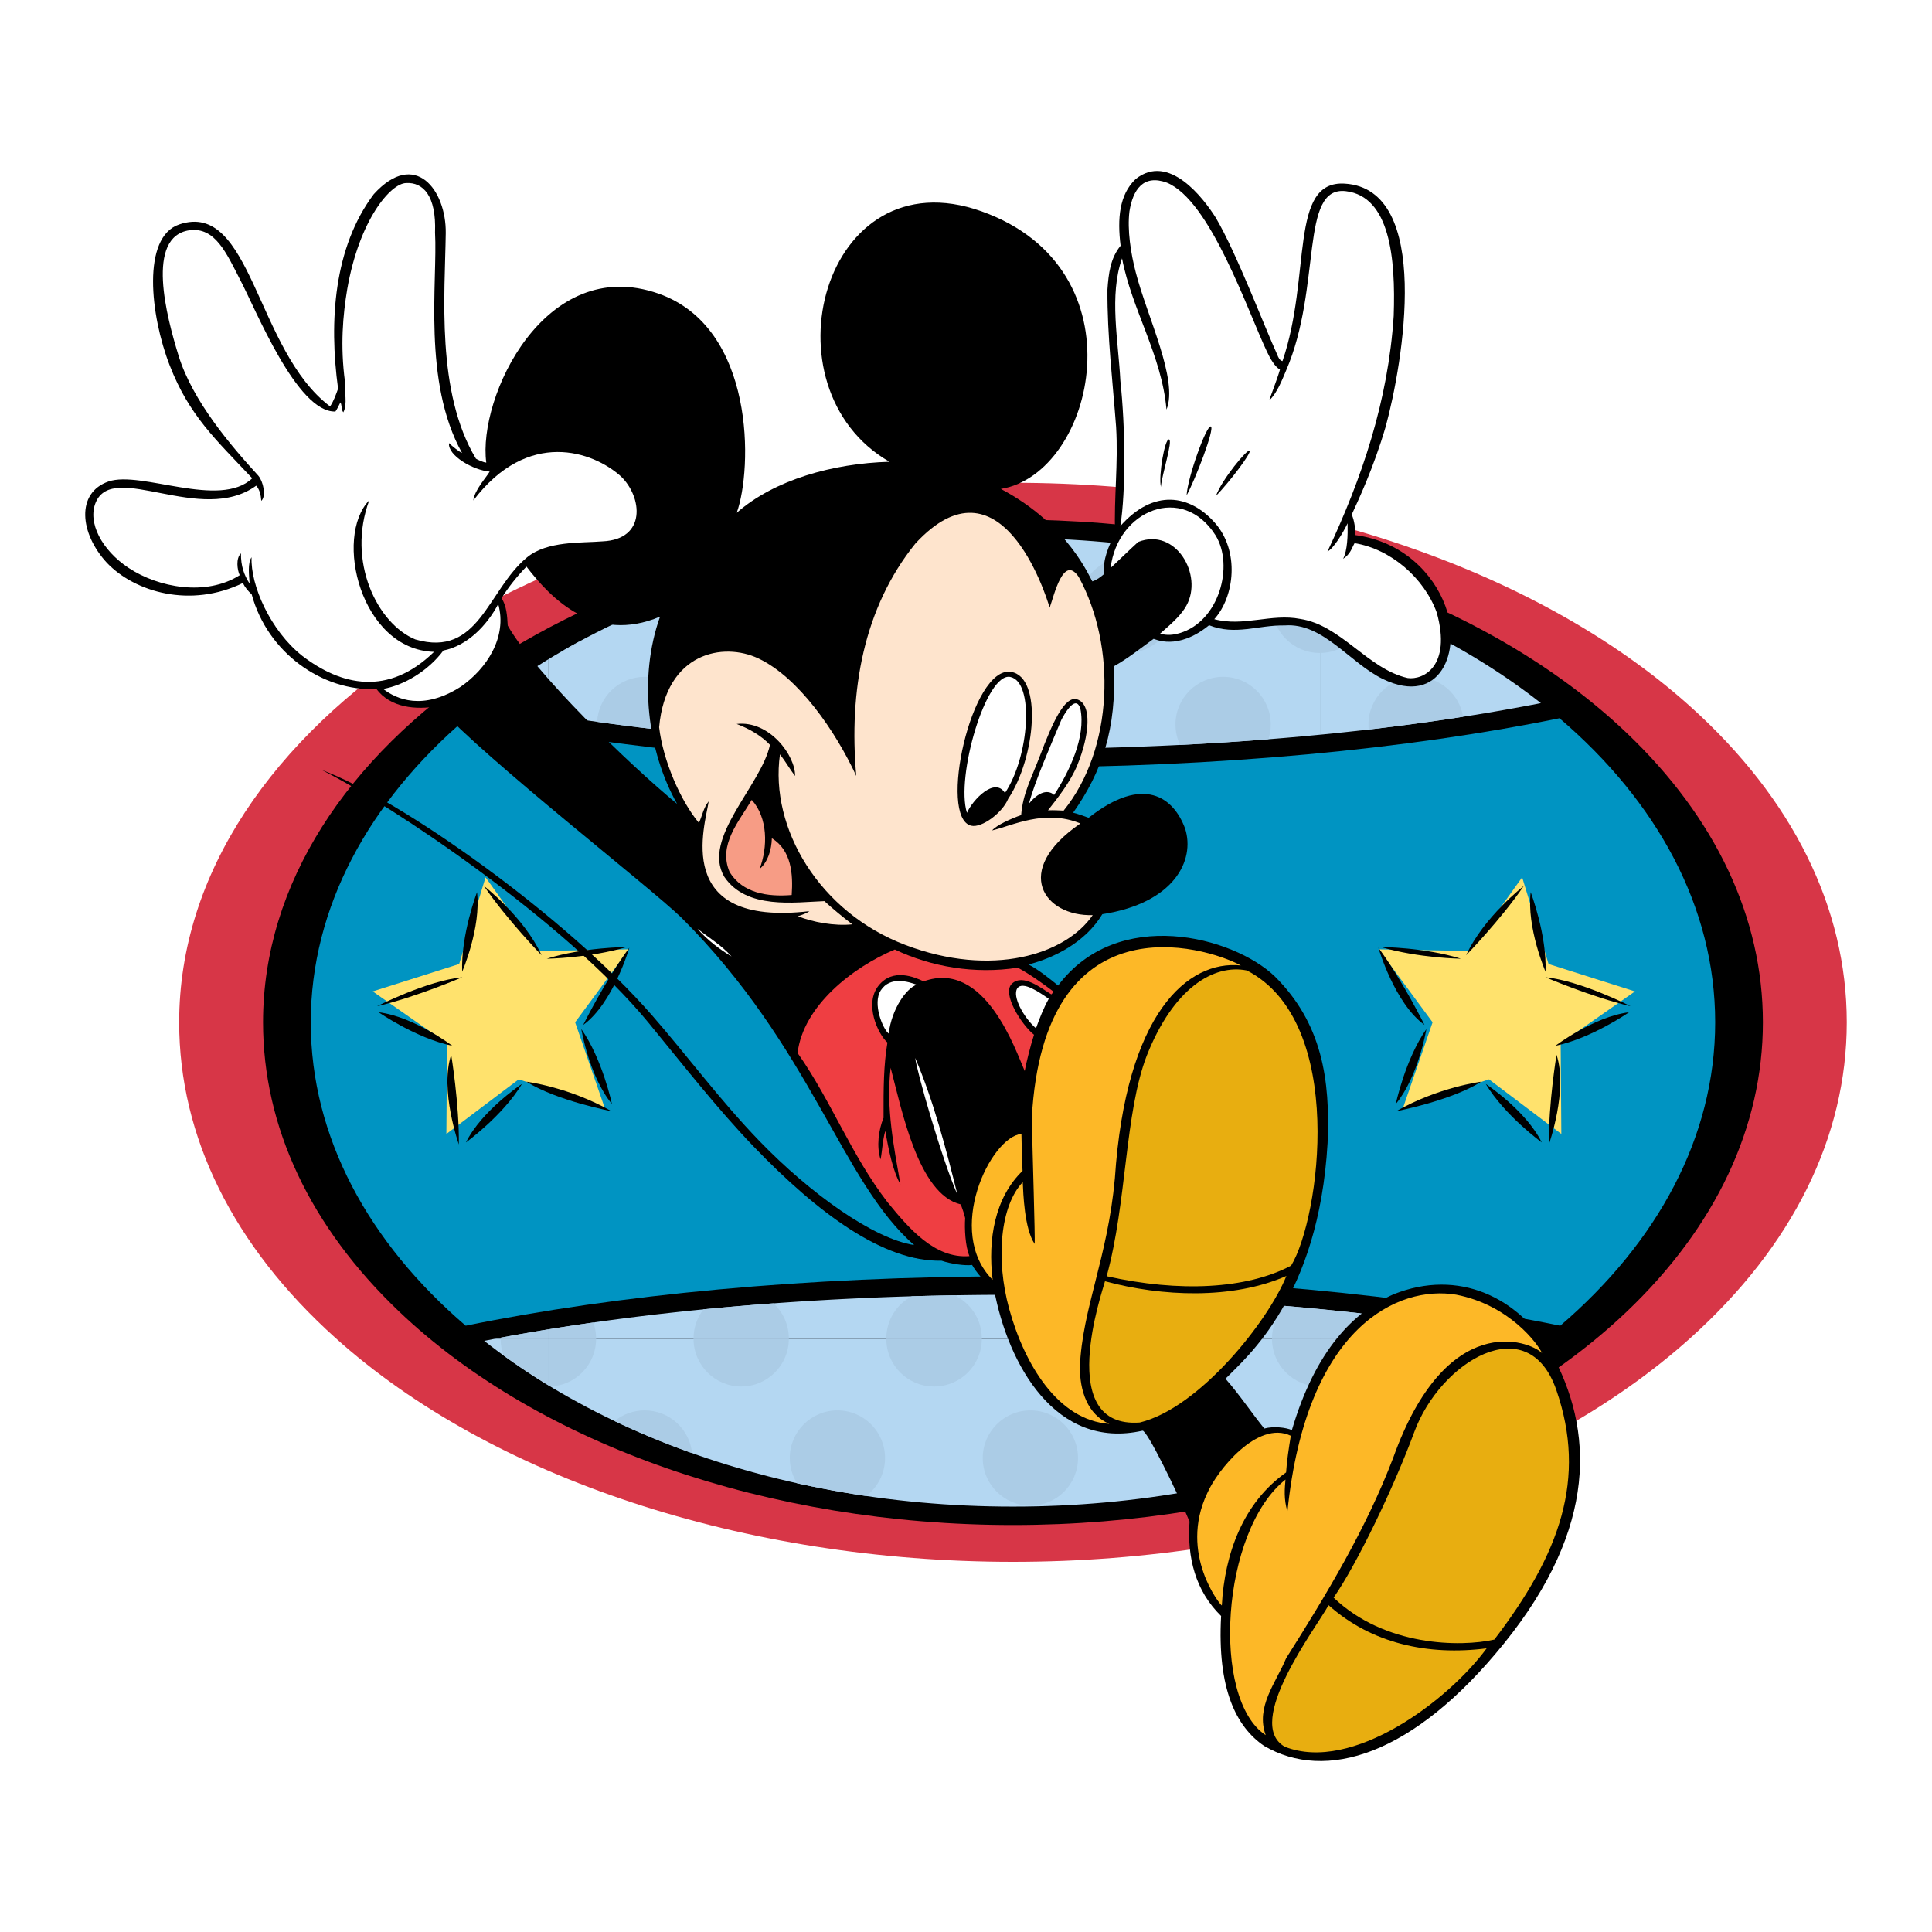 <?xml version="1.0" encoding="utf-8"?>
<!-- Generator: Adobe Illustrator 13.0.0, SVG Export Plug-In . SVG Version: 6.00 Build 14948)  -->
<!DOCTYPE svg PUBLIC "-//W3C//DTD SVG 1.0//EN" "http://www.w3.org/TR/2001/REC-SVG-20010904/DTD/svg10.dtd">
<svg version="1.0" id="Layer_1" xmlns="http://www.w3.org/2000/svg" xmlns:xlink="http://www.w3.org/1999/xlink" x="0px" y="0px"
	 width="192.756px" height="192.756px" viewBox="0 0 192.756 192.756" enable-background="new 0 0 192.756 192.756"
	 xml:space="preserve">
<g>
	<polygon fill-rule="evenodd" clip-rule="evenodd" fill="#FFFFFF" points="0,0 192.756,0 192.756,192.756 0,192.756 0,0 	"/>
	<path fill-rule="evenodd" clip-rule="evenodd" fill="#D73647" d="M17.876,101.996c0-29.681,37.318-53.828,83.188-53.828
		c26.787,0,52.062,8.354,67.608,22.346c10.192,9.173,15.58,20.06,15.58,31.482c0,11.422-5.388,22.309-15.58,31.481
		c-15.547,13.992-40.821,22.347-67.608,22.347c-26.787,0-52.061-8.354-67.607-22.347C23.263,124.305,17.876,113.418,17.876,101.996
		L17.876,101.996z"/>
	<path fill-rule="evenodd" clip-rule="evenodd" d="M26.244,101.996c0-27.655,33.564-50.154,74.82-50.154
		c24.335,0,47.219,7.951,61.216,21.27c8.9,8.469,13.604,18.458,13.604,28.884s-4.704,20.415-13.604,28.885
		c-13.997,13.318-36.881,21.27-61.216,21.27c-24.334,0-47.218-7.951-61.215-21.27C30.948,122.411,26.244,112.423,26.244,101.996
		L26.244,101.996z"/>
	<path fill-rule="evenodd" clip-rule="evenodd" fill="#0094C2" d="M46.54,71.659c-9.714,8.293-15.535,18.846-15.535,30.337
		c0,11.461,5.79,21.988,15.458,30.271c15.072-3.085,34.019-4.923,54.601-4.923c20.582,0,39.529,1.838,54.602,4.923
		c9.668-8.283,15.458-18.811,15.458-30.271c0-11.491-5.821-22.043-15.535-30.337c-15.06,3.075-33.977,4.908-54.524,4.908
		C80.517,76.567,61.6,74.734,46.54,71.659L46.54,71.659z"/>
	<polygon fill-rule="evenodd" clip-rule="evenodd" fill="#B4D7F2" points="93.212,150.012 93.212,133.578 131.694,133.578 
		131.694,145.457 131.508,145.521 130.518,145.845 129.518,146.158 128.511,146.461 127.495,146.753 126.473,147.034 
		125.44,147.305 124.401,147.565 123.355,147.813 122.302,148.051 121.24,148.277 120.172,148.492 119.097,148.696 118.015,148.888 
		116.926,149.068 115.83,149.237 114.729,149.394 113.621,149.538 112.507,149.671 111.387,149.792 110.261,149.9 109.13,149.996 
		107.992,150.08 106.851,150.15 105.703,150.209 104.55,150.254 103.393,150.287 102.23,150.307 101.063,150.313 99.896,150.307 
		98.734,150.287 97.577,150.254 96.425,150.209 95.277,150.15 94.135,150.08 93.212,150.012 	"/>
	<path fill-rule="evenodd" clip-rule="evenodd" fill="#ABCCE6" d="M93.212,138.331c2.62-0.006,4.742-2.132,4.742-4.753h-4.742
		V138.331L93.212,138.331z"/>
	<path fill-rule="evenodd" clip-rule="evenodd" fill="#ABCCE6" d="M112.432,138.331c2.625,0,4.753-2.128,4.753-4.753h-9.506
		C107.679,136.203,109.807,138.331,112.432,138.331L112.432,138.331z"/>
	<path fill-rule="evenodd" clip-rule="evenodd" fill="#ABCCE6" d="M131.662,138.331c0.011,0,0.021,0,0.032-0.001v-4.752h-4.785
		C126.909,136.203,129.037,138.331,131.662,138.331L131.662,138.331z"/>
	<path fill-rule="evenodd" clip-rule="evenodd" fill="#ABCCE6" d="M102.801,150.219c2.625,0,4.753-2.128,4.753-4.753
		c0-2.624-2.128-4.752-4.753-4.752s-4.753,2.128-4.753,4.752C98.048,148.091,100.176,150.219,102.801,150.219L102.801,150.219z"/>
	<path fill-rule="evenodd" clip-rule="evenodd" fill="#ABCCE6" d="M126.523,147.021c0.168-0.487,0.261-1.01,0.261-1.555
		c0-2.624-2.128-4.752-4.753-4.752s-4.753,2.128-4.753,4.752c0,1.289,0.513,2.458,1.346,3.314l0.473-0.084l1.075-0.204l1.068-0.215
		l1.062-0.227l1.054-0.237l1.046-0.248l1.039-0.261l1.032-0.271L126.523,147.021L126.523,147.021z"/>
	<polygon fill-rule="evenodd" clip-rule="evenodd" fill="#B4D7F2" points="131.694,145.457 131.694,133.578 152.784,133.578 
		152.896,133.599 153.819,133.777 153.1,134.337 152.367,134.888 151.623,135.432 150.867,135.967 150.1,136.494 149.32,137.013 
		148.529,137.523 147.727,138.026 146.914,138.521 146.089,139.006 145.254,139.482 144.407,139.95 143.55,140.409 142.683,140.859 
		141.805,141.3 140.917,141.732 140.019,142.154 139.11,142.567 138.193,142.971 137.266,143.365 136.328,143.749 135.383,144.123 
		134.428,144.488 133.463,144.843 132.489,145.187 131.694,145.457 	"/>
	<path fill-rule="evenodd" clip-rule="evenodd" fill="#ABCCE6" d="M131.694,138.331c2.62-0.006,4.742-2.132,4.742-4.753h-4.742
		V138.331L131.694,138.331z"/>
	<path fill-rule="evenodd" clip-rule="evenodd" fill="#ABCCE6" d="M146.161,133.578c0,1.699,0.893,3.19,2.233,4.03l0.135-0.085
		l0.791-0.511l0.779-0.519l0.768-0.527l0.756-0.535l0.744-0.544l0.732-0.551l0.72-0.56l-0.923-0.179l-0.112-0.021H146.161
		L146.161,133.578z"/>
	<path fill-rule="evenodd" clip-rule="evenodd" fill="#ABCCE6" d="M142.604,140.899c-0.42-0.121-0.862-0.186-1.32-0.186
		c-1.92,0-3.574,1.138-4.324,2.777l0.307-0.126l0.928-0.395l0.917-0.403l0.908-0.413l0.898-0.422l0.888-0.433L142.604,140.899
		L142.604,140.899z"/>
	<polygon fill-rule="evenodd" clip-rule="evenodd" fill="#B4D7F2" points="93.212,133.578 93.212,129.271 94.185,129.25 
		95.324,129.229 96.466,129.212 97.611,129.198 98.76,129.188 99.91,129.184 101.063,129.182 102.217,129.184 103.368,129.188 
		104.516,129.198 105.661,129.212 106.804,129.229 107.943,129.25 109.08,129.274 110.213,129.303 111.343,129.335 112.47,129.371 
		113.593,129.41 114.713,129.454 115.829,129.501 116.941,129.552 118.051,129.606 119.156,129.664 120.257,129.727 
		121.354,129.792 122.447,129.86 123.536,129.934 124.621,130.01 125.7,130.091 126.776,130.174 127.848,130.262 128.914,130.353 
		129.977,130.447 131.033,130.545 131.694,130.609 131.694,133.578 93.212,133.578 	"/>
	<path fill-rule="evenodd" clip-rule="evenodd" fill="#ABCCE6" d="M97.954,133.578c0-0.015,0-0.028,0-0.043
		c0-1.903-1.118-3.546-2.734-4.305l-1.035,0.02l-0.972,0.021v4.307H97.954L97.954,133.578z"/>
	<path fill-rule="evenodd" clip-rule="evenodd" fill="#ABCCE6" d="M117.185,133.578c0-0.015,0-0.028,0-0.043
		c0-1.729-0.924-3.242-2.304-4.074l-0.168-0.007l-1.12-0.044l-1.123-0.039l-1.127-0.036l-1.079-0.03
		c-1.535,0.788-2.585,2.387-2.585,4.23c0,0.015,0.001,0.028,0.001,0.043H117.185L117.185,133.578z"/>
	<path fill-rule="evenodd" clip-rule="evenodd" fill="#ABCCE6" d="M128.189,130.29c-0.794,0.85-1.28,1.991-1.28,3.245
		c0,0.015,0.001,0.028,0.001,0.043h4.784v-2.969l-0.661-0.064l-1.057-0.098l-1.062-0.095L128.189,130.29L128.189,130.29z"/>
	<polygon fill-rule="evenodd" clip-rule="evenodd" fill="#B4D7F2" points="131.694,133.578 131.694,130.609 132.085,130.647 
		133.133,130.753 134.175,130.861 135.212,130.974 136.243,131.09 137.27,131.209 138.291,131.333 139.307,131.459 140.316,131.59 
		141.32,131.724 142.318,131.86 143.312,132.001 144.298,132.146 145.278,132.293 146.253,132.444 147.222,132.599 148.184,132.757 
		149.14,132.919 150.089,133.084 151.031,133.252 151.967,133.424 152.784,133.578 131.694,133.578 	"/>
	<path fill-rule="evenodd" clip-rule="evenodd" fill="#ABCCE6" d="M136.436,133.578c0.001-0.015,0.001-0.028,0.001-0.043
		c0-0.919-0.261-1.776-0.712-2.504l-0.513-0.058l-1.037-0.112l-1.042-0.108l-1.048-0.105l-0.391-0.038v2.969H136.436
		L136.436,133.578z"/>
	<path fill-rule="evenodd" clip-rule="evenodd" fill="#ABCCE6" d="M146.286,132.449c-0.082,0.349-0.125,0.713-0.125,1.086
		c0,0.015,0.001,0.028,0.001,0.043h6.622l-0.817-0.154l-0.936-0.172l-0.942-0.168l-0.949-0.165l-0.956-0.162l-0.962-0.158
		L146.286,132.449L146.286,132.449z"/>
	<polygon fill-rule="evenodd" clip-rule="evenodd" fill="#B4D7F2" points="54.73,138.227 54.73,133.578 93.212,133.578 
		93.212,150.012 92.998,149.996 91.867,149.9 90.741,149.792 89.621,149.671 88.507,149.538 87.399,149.394 86.297,149.237 
		85.202,149.068 84.113,148.888 83.031,148.696 81.956,148.492 80.888,148.277 79.826,148.051 78.772,147.813 77.726,147.565 
		76.687,147.305 75.656,147.034 74.632,146.753 73.617,146.461 72.609,146.158 71.61,145.845 70.62,145.521 69.638,145.187 
		68.665,144.843 67.7,144.488 66.745,144.123 65.799,143.749 64.862,143.365 63.935,142.971 63.017,142.567 62.109,142.154 
		61.211,141.732 60.323,141.3 59.445,140.859 58.578,140.409 57.721,139.95 56.875,139.482 56.039,139.006 55.214,138.521 
		54.73,138.227 	"/>
	<path fill-rule="evenodd" clip-rule="evenodd" fill="#ABCCE6" d="M54.896,138.327c2.543-0.093,4.576-2.184,4.576-4.749H54.73v4.648
		L54.896,138.327L54.896,138.327z"/>
	<path fill-rule="evenodd" clip-rule="evenodd" fill="#ABCCE6" d="M73.949,138.331c2.625,0,4.753-2.128,4.753-4.753h-9.506
		C69.197,136.203,71.325,138.331,73.949,138.331L73.949,138.331z"/>
	<path fill-rule="evenodd" clip-rule="evenodd" fill="#ABCCE6" d="M93.18,138.331c0.01,0,0.021,0,0.032-0.001v-4.752h-4.785
		C88.427,136.203,90.555,138.331,93.18,138.331L93.18,138.331z"/>
	<path fill-rule="evenodd" clip-rule="evenodd" fill="#ABCCE6" d="M69.046,144.978c-0.245-2.396-2.269-4.264-4.729-4.264
		c-1.139,0-2.183,0.399-3.001,1.067l0.792,0.373l0.908,0.413l0.918,0.403l0.927,0.395l0.937,0.384l0.946,0.374l0.955,0.365
		l0.964,0.354L69.046,144.978L69.046,144.978z"/>
	<path fill-rule="evenodd" clip-rule="evenodd" fill="#ABCCE6" d="M86.419,149.255c1.144-0.868,1.882-2.242,1.882-3.789
		c0-2.624-2.127-4.752-4.752-4.752s-4.753,2.128-4.753,4.752c0,0.924,0.264,1.786,0.72,2.516l0.31,0.069l1.062,0.227l1.068,0.215
		l1.075,0.204l1.082,0.191l1.088,0.181l1.096,0.169L86.419,149.255L86.419,149.255z"/>
	<polygon fill-rule="evenodd" clip-rule="evenodd" fill="#B4D7F2" points="49.344,133.578 54.73,133.578 54.73,138.227 
		54.4,138.026 53.598,137.523 52.808,137.013 52.028,136.494 51.26,135.967 50.504,135.432 49.76,134.888 49.028,134.337 
		48.309,133.777 49.231,133.599 49.344,133.578 	"/>
	<path fill-rule="evenodd" clip-rule="evenodd" fill="#ABCCE6" d="M49.945,133.578c0,0.586,0.106,1.146,0.3,1.664l0.259,0.189
		l0.756,0.535l0.768,0.527l0.78,0.519l0.791,0.511l0.802,0.503l0.33,0.2v-4.648H49.945L49.945,133.578z"/>
	<polygon fill-rule="evenodd" clip-rule="evenodd" fill="#B4D7F2" points="54.73,133.578 54.73,132.628 54.906,132.599 
		55.874,132.444 56.849,132.293 57.83,132.146 58.816,132.001 59.809,131.86 60.807,131.724 61.812,131.59 62.821,131.459 
		63.837,131.333 64.858,131.209 65.884,131.09 66.916,130.974 67.953,130.861 68.995,130.753 70.042,130.647 71.095,130.545 
		72.151,130.447 73.213,130.353 74.28,130.262 75.352,130.174 76.427,130.091 77.507,130.01 78.592,129.934 79.681,129.86 
		80.773,129.792 81.871,129.727 82.972,129.664 84.077,129.606 85.186,129.552 86.298,129.501 87.415,129.454 88.535,129.41 
		89.658,129.371 90.785,129.335 91.915,129.303 93.048,129.274 93.212,129.271 93.212,133.578 54.73,133.578 	"/>
	<path fill-rule="evenodd" clip-rule="evenodd" fill="#ABCCE6" d="M59.472,133.578c0-0.015,0-0.028,0-0.043
		c0-0.557-0.096-1.092-0.272-1.589l-0.384,0.055l-0.986,0.145l-0.981,0.147l-0.975,0.151l-0.968,0.154l-0.176,0.029v0.95H59.472
		L59.472,133.578z"/>
	<path fill-rule="evenodd" clip-rule="evenodd" fill="#ABCCE6" d="M78.702,133.578c0-0.015,0-0.028,0-0.043
		c0-1.385-0.592-2.631-1.537-3.5l-0.739,0.056l-1.075,0.083l-1.071,0.088l-1.067,0.091l-1.062,0.095l-1.057,0.098l-0.909,0.088
		c-0.619,0.803-0.989,1.81-0.989,2.902c0,0.015,0,0.028,0,0.043H78.702L78.702,133.578z"/>
	<path fill-rule="evenodd" clip-rule="evenodd" fill="#ABCCE6" d="M90.964,129.33c-1.508,0.797-2.537,2.381-2.537,4.205
		c0,0.015,0,0.028,0,0.043h4.785v-4.307l-0.165,0.003l-1.133,0.028L90.964,129.33L90.964,129.33z"/>
	<polygon fill-rule="evenodd" clip-rule="evenodd" fill="#B4D7F2" points="54.73,132.628 54.73,133.578 49.344,133.578 
		50.161,133.424 51.097,133.252 52.039,133.084 52.988,132.919 53.944,132.757 54.73,132.628 	"/>
	<path fill-rule="evenodd" clip-rule="evenodd" fill="#ABCCE6" d="M49.946,133.465c0,0.023-0.001,0.047-0.001,0.07
		c0,0.015,0,0.028,0,0.043h4.785v-0.95l-0.786,0.129l-0.956,0.162l-0.949,0.165l-0.942,0.168l-0.936,0.172L49.946,133.465
		L49.946,133.465z"/>
	<polygon fill-rule="evenodd" clip-rule="evenodd" fill="#B4D7F2" points="93.212,74.641 93.212,60.393 131.694,60.393 
		131.694,73.302 130.98,73.371 129.925,73.469 128.864,73.563 127.8,73.654 126.73,73.741 125.656,73.824 124.578,73.904 
		123.495,73.98 122.408,74.053 121.316,74.122 120.222,74.187 119.123,74.249 118.02,74.307 116.912,74.361 115.802,74.412 
		114.688,74.458 113.569,74.501 112.448,74.541 111.323,74.577 110.195,74.609 109.064,74.637 107.93,74.662 106.793,74.683 
		105.652,74.699 104.509,74.713 103.363,74.722 102.215,74.728 101.063,74.73 99.913,74.728 98.764,74.722 97.618,74.713 
		96.475,74.699 95.335,74.683 94.198,74.662 93.212,74.641 	"/>
	<path fill-rule="evenodd" clip-rule="evenodd" fill="#ABCCE6" d="M93.212,65.145c2.62-0.005,4.742-2.131,4.742-4.752h-4.742V65.145
		L93.212,65.145z"/>
	<path fill-rule="evenodd" clip-rule="evenodd" fill="#ABCCE6" d="M112.432,65.146c2.625,0,4.753-2.128,4.753-4.753h-9.506
		C107.679,63.018,109.807,65.146,112.432,65.146L112.432,65.146z"/>
	<path fill-rule="evenodd" clip-rule="evenodd" fill="#ABCCE6" d="M131.662,65.146c0.011,0,0.021,0,0.032,0v-4.752h-4.785
		C126.909,63.018,129.037,65.146,131.662,65.146L131.662,65.146z"/>
	<path fill-rule="evenodd" clip-rule="evenodd" fill="#ABCCE6" d="M106.903,74.68c0.413-0.704,0.65-1.524,0.65-2.399
		c0-2.625-2.128-4.753-4.753-4.753s-4.753,2.128-4.753,4.753c0,0.893,0.246,1.728,0.674,2.441h0.042l1.149,0.006l1.15,0.002
		l1.151-0.002l1.148-0.006l1.146-0.009l1.144-0.014l1.141-0.017L106.903,74.68L106.903,74.68z"/>
	<path fill-rule="evenodd" clip-rule="evenodd" fill="#ABCCE6" d="M126.55,73.754c0.151-0.463,0.234-0.959,0.234-1.474
		c0-2.625-2.128-4.753-4.753-4.753s-4.753,2.128-4.753,4.753c0,0.73,0.164,1.422,0.458,2.04l0.283-0.014l1.104-0.058l1.099-0.062
		l1.095-0.065l1.092-0.069l1.087-0.072l1.083-0.077l1.078-0.08L126.55,73.754L126.55,73.754z"/>
	<polygon fill-rule="evenodd" clip-rule="evenodd" fill="#B4D7F2" points="131.694,73.302 131.694,60.393 136.692,60.393 
		137.197,60.599 138.124,60.992 139.04,61.394 139.947,61.805 140.844,62.226 141.73,62.656 142.607,63.095 143.475,63.543 
		144.33,64 145.176,64.466 146.011,64.941 146.835,65.425 147.647,65.917 148.449,66.417 149.239,66.926 150.019,67.443 
		150.786,67.969 151.542,68.502 152.285,69.043 153.017,69.592 153.736,70.149 152.814,70.328 151.887,70.502 150.951,70.673 
		150.01,70.841 149.062,71.005 148.107,71.167 147.146,71.324 146.18,71.479 145.206,71.629 144.227,71.776 143.241,71.92 
		142.25,72.06 141.253,72.197 140.25,72.33 139.241,72.46 138.228,72.586 137.208,72.709 136.183,72.828 135.152,72.943 
		134.117,73.056 133.076,73.165 132.031,73.27 131.694,73.302 	"/>
	<path fill-rule="evenodd" clip-rule="evenodd" fill="#ABCCE6" d="M131.694,65.145c2.62-0.005,4.742-2.131,4.742-4.752h-4.742
		V65.145L131.694,65.145z"/>
	<path fill-rule="evenodd" clip-rule="evenodd" fill="#ABCCE6" d="M145.973,71.51c-0.368-2.258-2.327-3.982-4.689-3.982
		c-2.625,0-4.753,2.128-4.753,4.753c0,0.17,0.009,0.338,0.026,0.504l0.651-0.076l1.02-0.123l1.014-0.126l1.009-0.13l1.003-0.133
		l0.997-0.137l0.991-0.14l0.985-0.144l0.979-0.147L145.973,71.51L145.973,71.51z"/>
	<polygon fill-rule="evenodd" clip-rule="evenodd" fill="#B4D7F2" points="93.212,60.393 93.212,53.98 94.15,53.912 95.29,53.841 
		96.435,53.783 97.585,53.738 98.74,53.706 99.899,53.686 101.063,53.679 102.229,53.686 103.388,53.706 104.543,53.738 
		105.693,53.783 106.838,53.841 107.978,53.912 109.112,53.995 110.241,54.09 111.365,54.198 112.482,54.318 113.595,54.451 
		114.7,54.595 115.8,54.751 116.893,54.918 117.979,55.099 119.06,55.29 120.133,55.492 121.199,55.707 122.258,55.932 
		123.311,56.168 124.355,56.416 125.392,56.675 126.422,56.944 127.443,57.224 128.457,57.516 129.462,57.817 130.46,58.129 
		131.448,58.452 131.694,58.535 131.694,60.393 93.212,60.393 	"/>
	<path fill-rule="evenodd" clip-rule="evenodd" fill="#ABCCE6" d="M97.954,60.393c0-0.015,0-0.029,0-0.043
		c0-2.621-2.122-4.747-4.742-4.752v4.795H97.954L97.954,60.393z"/>
	<path fill-rule="evenodd" clip-rule="evenodd" fill="#ABCCE6" d="M117.185,60.393c0-0.015,0-0.029,0-0.043
		c0-2.625-2.128-4.752-4.753-4.752s-4.753,2.127-4.753,4.752c0,0.014,0.001,0.028,0.001,0.043H117.185L117.185,60.393z"/>
	<path fill-rule="evenodd" clip-rule="evenodd" fill="#ABCCE6" d="M127.958,57.372c-0.656,0.815-1.049,1.85-1.049,2.978
		c0,0.014,0.001,0.028,0.001,0.043h4.784v-1.857l-0.246-0.083l-0.988-0.322l-0.998-0.312l-1.005-0.301L127.958,57.372
		L127.958,57.372z"/>
	<polygon fill-rule="evenodd" clip-rule="evenodd" fill="#B4D7F2" points="131.694,60.393 131.694,58.535 132.429,58.785 
		133.4,59.127 134.363,59.48 135.317,59.844 136.262,60.217 136.692,60.393 131.694,60.393 	"/>
	<path fill-rule="evenodd" clip-rule="evenodd" fill="#ABCCE6" d="M136.436,60.393c0.001-0.015,0.001-0.029,0.001-0.043
		c0-0.021-0.001-0.042-0.001-0.062l-0.174-0.071l-0.944-0.373l-0.954-0.363l-0.963-0.353l-0.972-0.343l-0.734-0.25v1.857H136.436
		L136.436,60.393z"/>
	<polygon fill-rule="evenodd" clip-rule="evenodd" fill="#B4D7F2" points="54.73,71.283 54.73,65.766 55.293,65.425 56.117,64.941 
		56.952,64.466 57.797,64 58.654,63.543 59.52,63.095 60.397,62.656 61.284,62.226 62.181,61.805 63.087,61.394 64.004,60.992 
		64.93,60.599 65.435,60.393 93.212,60.393 93.212,74.641 93.063,74.637 91.932,74.609 90.804,74.577 89.679,74.541 88.558,74.501 
		87.44,74.458 86.326,74.412 85.215,74.361 84.108,74.307 83.005,74.249 81.906,74.187 80.811,74.122 79.72,74.053 78.632,73.98 
		77.55,73.904 76.471,73.824 75.397,73.741 74.328,73.654 73.263,73.563 72.203,73.469 71.147,73.371 70.097,73.27 69.051,73.165 
		68.011,73.056 66.975,72.943 65.945,72.828 64.92,72.709 63.9,72.586 62.886,72.46 61.878,72.33 60.875,72.197 59.877,72.06 
		58.886,71.92 57.901,71.776 56.922,71.629 55.948,71.479 54.981,71.324 54.73,71.283 	"/>
	<path fill-rule="evenodd" clip-rule="evenodd" fill="#ABCCE6" d="M56.135,64.932c0.636-0.198,1.215-0.527,1.706-0.954L57.797,64
		l-0.845,0.466L56.135,64.932L56.135,64.932z"/>
	<path fill-rule="evenodd" clip-rule="evenodd" fill="#ABCCE6" d="M73.949,65.146c2.625,0,4.753-2.128,4.753-4.753h-9.506
		C69.197,63.018,71.325,65.146,73.949,65.146L73.949,65.146z"/>
	<path fill-rule="evenodd" clip-rule="evenodd" fill="#ABCCE6" d="M93.18,65.146c0.01,0,0.021,0,0.032,0v-4.752h-4.785
		C88.427,63.018,90.555,65.146,93.18,65.146L93.18,65.146z"/>
	<path fill-rule="evenodd" clip-rule="evenodd" fill="#ABCCE6" d="M68.99,73.158c0.053-0.284,0.081-0.578,0.081-0.877
		c0-2.625-2.128-4.753-4.753-4.753c-2.536,0-4.608,1.987-4.745,4.489l0.305,0.043l0.998,0.137l1.003,0.133l1.008,0.13l1.014,0.126
		l1.02,0.123l1.025,0.119l1.03,0.115l1.036,0.112L68.99,73.158L68.99,73.158z"/>
	<path fill-rule="evenodd" clip-rule="evenodd" fill="#ABCCE6" d="M87.768,74.471c0.341-0.655,0.533-1.4,0.533-2.19
		c0-2.625-2.127-4.753-4.752-4.753s-4.753,2.128-4.753,4.753c0,0.611,0.116,1.196,0.326,1.732l0.598,0.04l1.091,0.069l1.095,0.065
		l1.1,0.062l1.103,0.058l1.107,0.054l1.111,0.051l1.114,0.047L87.768,74.471L87.768,74.471z"/>
	<polygon fill-rule="evenodd" clip-rule="evenodd" fill="#B4D7F2" points="54.73,65.766 54.73,71.283 54.02,71.167 53.065,71.005 
		52.118,70.841 51.176,70.673 50.241,70.502 49.313,70.328 48.392,70.149 49.111,69.592 49.842,69.043 50.586,68.502 51.342,67.969 
		52.109,67.443 52.888,66.926 53.679,66.417 54.48,65.917 54.73,65.766 	"/>
	<path fill-rule="evenodd" clip-rule="evenodd" fill="#ABCCE6" d="M49.409,70.345c-0.108-0.241-0.235-0.471-0.38-0.689l-0.637,0.493
		l0.921,0.178L49.409,70.345L49.409,70.345z"/>
	<polygon fill-rule="evenodd" clip-rule="evenodd" fill="#B4D7F2" points="93.212,53.98 93.212,60.393 65.435,60.393 65.866,60.217 
		66.811,59.844 67.764,59.48 68.727,59.127 69.699,58.785 70.679,58.452 71.668,58.129 72.666,57.817 73.671,57.516 74.685,57.224 
		75.706,56.944 76.735,56.675 77.773,56.416 78.817,56.168 79.869,55.932 80.929,55.707 81.995,55.492 83.068,55.29 84.148,55.099 
		85.235,54.918 86.328,54.751 87.427,54.595 88.533,54.451 89.645,54.318 90.763,54.198 91.886,54.09 93.015,53.995 93.212,53.98 	
		"/>
	<path fill-rule="evenodd" clip-rule="evenodd" fill="#ABCCE6" d="M78.702,60.393c0-0.015,0-0.029,0-0.043
		c0-1.506-0.7-2.848-1.793-3.719l-0.174,0.044l-1.029,0.269l-1.021,0.28l-1.014,0.292l-1.005,0.301l-0.998,0.312l-0.989,0.322
		l-0.98,0.333l-0.27,0.095c-0.15,0.463-0.232,0.957-0.232,1.47c0,0.014,0,0.028,0,0.043H78.702L78.702,60.393z"/>
	<path fill-rule="evenodd" clip-rule="evenodd" fill="#ABCCE6" d="M93.212,55.597c-0.011,0-0.022,0-0.032,0
		c-2.625,0-4.753,2.127-4.753,4.752c0,0.014,0,0.028,0,0.043h4.785V55.597L93.212,55.597z"/>
	<polygon fill-rule="evenodd" clip-rule="evenodd" fill="#FFE26D" points="44.536,113.135 44.601,104.092 37.188,98.913 
		45.809,96.18 48.444,87.53 53.707,94.883 62.748,94.716 57.38,101.994 60.333,110.541 51.753,107.686 44.536,113.135 	"/>
	<path fill-rule="evenodd" clip-rule="evenodd" d="M37.624,100.391c0,0,4.933-2.532,8.5-2.894
		C46.124,97.497,41.581,99.457,37.624,100.391L37.624,100.391z"/>
	<path fill-rule="evenodd" clip-rule="evenodd" d="M57.998,102.668c0,0,0.777,4.716,3.054,7.478
		C61.052,110.146,60.115,105.69,57.998,102.668L57.998,102.668z"/>
	<path fill-rule="evenodd" clip-rule="evenodd" d="M45.78,114.184c0,0-1.932-5.441-0.764-8.946
		C45.016,105.237,45.826,110.118,45.78,114.184L45.78,114.184z"/>
	<path fill-rule="evenodd" clip-rule="evenodd" d="M62.79,94.55c0,0-1.609,5.545-4.604,7.708
		C58.186,102.258,60.379,97.823,62.79,94.55L62.79,94.55z"/>
	<path fill-rule="evenodd" clip-rule="evenodd" d="M48.288,88.398c0,0,3.997,3.102,5.743,6.903
		C54.031,95.301,50.576,91.76,48.288,88.398L48.288,88.398z"/>
	<path fill-rule="evenodd" clip-rule="evenodd" d="M54.554,95.652c0,0,4.159-0.049,7.992-1.167
		C62.546,94.485,58.165,94.509,54.554,95.652L54.554,95.652z"/>
	<path fill-rule="evenodd" clip-rule="evenodd" d="M46.112,96.949c0,0,1.901-4.385,1.482-7.939
		C47.594,89.01,45.969,93.262,46.112,96.949L46.112,96.949z"/>
	<path fill-rule="evenodd" clip-rule="evenodd" d="M61.005,110.863c0,0-5.447-1.035-8.483-2.943
		C52.522,107.92,56.797,108.459,61.005,110.863L61.005,110.863z"/>
	<path fill-rule="evenodd" clip-rule="evenodd" d="M52.072,108.146c0,0-3.991,2.63-5.585,5.834
		C46.487,113.979,50.174,111.31,52.072,108.146L52.072,108.146z"/>
	<path fill-rule="evenodd" clip-rule="evenodd" d="M45.127,104.339c0,0-3.799-2.9-7.351-3.349
		C37.777,100.99,41.513,103.591,45.127,104.339L45.127,104.339z"/>
	<polygon fill-rule="evenodd" clip-rule="evenodd" fill="#FFE26D" points="155.774,113.135 155.709,104.092 163.122,98.913 
		154.502,96.18 151.866,87.53 146.604,94.883 137.562,94.716 142.93,101.994 139.977,110.541 148.557,107.686 155.774,113.135 	"/>
	<path fill-rule="evenodd" clip-rule="evenodd" d="M162.687,100.391c0,0-4.933-2.532-8.5-2.894
		C154.187,97.497,158.729,99.457,162.687,100.391L162.687,100.391z"/>
	<path fill-rule="evenodd" clip-rule="evenodd" d="M142.312,102.668c0,0-0.776,4.716-3.054,7.478
		C139.259,110.146,140.195,105.69,142.312,102.668L142.312,102.668z"/>
	<path fill-rule="evenodd" clip-rule="evenodd" d="M154.53,114.184c0,0,1.932-5.441,0.764-8.946
		C155.294,105.237,154.484,110.118,154.53,114.184L154.53,114.184z"/>
	<path fill-rule="evenodd" clip-rule="evenodd" d="M137.52,94.55c0,0,1.609,5.545,4.604,7.708
		C142.124,102.258,139.932,97.823,137.52,94.55L137.52,94.55z"/>
	<path fill-rule="evenodd" clip-rule="evenodd" d="M152.022,88.398c0,0-3.997,3.102-5.743,6.903
		C146.279,95.301,149.734,91.76,152.022,88.398L152.022,88.398z"/>
	<path fill-rule="evenodd" clip-rule="evenodd" d="M145.757,95.652c0,0-4.158-0.049-7.992-1.167
		C137.765,94.485,142.145,94.509,145.757,95.652L145.757,95.652z"/>
	<path fill-rule="evenodd" clip-rule="evenodd" d="M154.198,96.949c0,0-1.901-4.385-1.482-7.939
		C152.716,89.01,154.342,93.262,154.198,96.949L154.198,96.949z"/>
	<path fill-rule="evenodd" clip-rule="evenodd" d="M139.305,110.863c0,0,5.447-1.035,8.483-2.943
		C147.788,107.92,143.513,108.459,139.305,110.863L139.305,110.863z"/>
	<path fill-rule="evenodd" clip-rule="evenodd" d="M148.238,108.146c0,0,3.99,2.63,5.585,5.834
		C153.823,113.979,150.137,111.31,148.238,108.146L148.238,108.146z"/>
	<path fill-rule="evenodd" clip-rule="evenodd" d="M155.184,104.339c0,0,3.799-2.9,7.35-3.349
		C162.533,100.99,158.797,103.591,155.184,104.339L155.184,104.339z"/>
	<path fill-rule="evenodd" clip-rule="evenodd" d="M121.284,21.698c2.086,3.52,4.882,10.945,6.144,13.679
		c0.1,0.284,0.261,0.603,0.527,0.651c2.909-8.512,0.624-18.034,6.201-17.708c8.799,0.513,5.814,17.931,4.101,24.225
		c-1.221,4.174-2.778,7.449-3.395,8.794c0.271,0.596,0.376,1.469,0.355,2.046c4.712,0.628,7.783,3.816,8.984,7.067
		c1.663,4.501-0.489,10.055-6.201,7.307c-3.337-1.605-5.983-5.645-9.809-5.361c-2.729-0.042-4.921,1.028-7.562-0.018
		c-3.186,2.59-5.42,1.356-5.532,1.356c-1.311,0.948-2.604,1.99-3.97,2.743c0.293,6.218-1.175,10.517-4.061,14.606
		c0.496,0.118,1.156,0.368,1.546,0.507c5.519-4.342,8.495-2.001,9.627,1.078c1.016,3.159-1.093,7.442-8.259,8.539
		c-1.701,2.816-4.775,4.343-7.362,5.019c0.985,0.521,1.999,1.32,2.947,2.1c5.958-7.928,17.444-4.894,21.613-0.922
		c4.73,4.693,5.556,10.311,5.276,16.64c-0.893,15.393-8.04,21.309-10.187,23.512c1.422,1.617,2.561,3.351,3.871,4.968
		c0.92-0.25,2.168-0.104,2.754,0.155c2.36-8.015,6.186-11.798,10.132-13.543c6.526-2.615,12.467,0.319,15.703,5.754
		c4.268,7.715,4.732,17.442-4.679,29.085c-9.074,11.225-17.795,13.792-23.921,10.217c-2.79-1.894-4.693-5.69-4.298-12.966
		c-2.565-2.51-3.401-5.828-3.15-9.426c-1.283-3.067-4.265-9.159-4.694-9.062c-8.647,1.957-13.431-6.576-14.825-14.165
		c-0.871-0.537-1.792-1.688-2.175-2.37c-0.688,0.093-2.096-0.101-3.054-0.426c-5.789,0.137-12.358-4.761-18.724-11.373
		c-3.635-3.776-7.085-8.207-10.523-12.389c-8.284-10.074-25.56-21.673-32.587-25.196c7.698,2.836,24.232,14.477,32.969,24.492
		c3.461,3.967,6.819,8.515,10.727,12.553c5.042,5.211,11.339,9.727,15.416,10.354c-7.283-6.316-10.205-19.693-23.248-32.687
		c-3.23-3.119-19.316-15.611-24.298-21.071c-2.168,0.376-4.698,0.157-6.103-1.718c-5.392,0.258-10.886-3.643-12.447-9.442
		c-0.399-0.372-0.659-0.69-0.882-1.136c-5.218,2.536-10.763,0.917-13.559-2.006c-2.741-2.959-3.097-7.008,0.157-8.123
		c3.253-1.116,11.098,2.767,14.335-0.318c-3.635-3.872-6.278-6.235-8.23-11.254c-1.952-5.019-2.799-12.805,0.944-14.072
		c7.246-2.453,7.626,12.568,15.053,18.154c0.363-0.53,0.576-1.154,0.799-1.767c-0.92-6.749-0.423-14.112,3.564-19.411
		c4.122-4.531,7.234-0.401,7.178,3.885c-0.081,6.091-0.988,15.875,3.013,22.509c0.205,0.128,0.774,0.381,1.03,0.389
		c-0.864-6.488,5.819-20.847,17.188-16.856c9.667,3.393,9.379,17.494,7.8,21.863c3.764-3.3,9.578-4.922,15.239-5.089
		c-12.762-7.343-6.669-30.634,9.187-24.986c16.142,5.749,11.303,26.188,1.926,27.696c6.814,3.595,8.909,8.972,9.133,9.223
		c0.465-0.158,0.798-0.418,1.16-0.725c-0.14-1.478,0.461-2.788,1.103-4.07c-0.121-3.616,0.324-6.915,0.102-10.624
		c-0.335-4.49-0.893-9.039-0.864-13.696c0.111-1.59,0.289-3.125,1.313-4.372c-0.334-2.712-0.132-5.097,1.495-6.646
		C116.627,15.198,120.095,19.819,121.284,21.698L121.284,21.698z M52.525,56.53c-0.92,0.948-1.834,2.078-2.482,3.151
		c0.501,0.781,0.558,1.756,0.613,2.732c2.668,4.694,12.074,13.831,16.898,17.791c-2.956-5.242-3.883-12.59-1.701-18.683
		C59.348,64.278,54.958,59.702,52.525,56.53L52.525,56.53z"/>
	<path fill-rule="evenodd" clip-rule="evenodd" fill="#FFFFFF" d="M126.419,35.115c0.307,0.642,0.753,1.464,1.283,1.757
		c-0.286,1.018-1.115,3.095-1.06,3.067c0.805-0.759,1.307-2.127,1.67-2.967c3.608-8.346,1.31-18.475,5.984-17.896
		c4.37,0.542,4.956,6.635,4.754,12.442c-0.558,8.533-3.179,16.201-6.608,23.507c0.586-0.292,1.526-1.798,2.008-2.816
		c0.027,1.227-0.014,2.705-0.446,3.542c0.753-0.488,0.864-1.088,1.144-1.562c3.597,0.585,6.929,3.454,8.198,6.925
		c1.486,5.382-1.357,6.744-2.891,6.535c-3.988-0.893-6.646-5.289-10.745-5.902c-2.872-0.558-5.661,0.809-8.561,0.028
		c2.028-2.245,2.558-6.804,0.049-9.627c-2.51-2.823-6.121-3.397-9.419,0.335c0.551-3.514,0.502-9.864,0-14.494
		c-0.194-3.959-1.143-8.504,0.168-12.213c0.976,5.131,3.959,9.648,4.434,15.086c1.213-2.928-1.952-9.313-3.067-13.691
		c-0.498-1.902-0.858-4.245-0.628-6.087c0.343-2.151,1.373-3.719,3.723-2.864C120.786,20.009,124.495,31.09,126.419,35.115
		L126.419,35.115z"/>
	<path fill-rule="evenodd" clip-rule="evenodd" fill="#FFFFFF" d="M43.403,23.191c0.271,4.874-1.27,14.878,2.694,22.001
		c-0.317-0.136-0.986-0.682-1.297-0.982c-0.158,1.234,2.431,2.715,4.054,2.84c-0.314,0.558-1.527,1.854-1.627,2.879
		c5.459-7.175,11.937-4.913,14.724-2.399c2.147,2.064,2.557,6.286-1.828,6.48c-2.152,0.179-5.532-0.067-7.553,1.607
		c-3.939,3.262-4.762,10.028-11.127,8.18c-3.796-1.559-6.871-7.786-4.6-13.889c-3.563,3.679-0.857,14.901,6.462,15.127
		c-4.583,4.47-9.275,3.364-13.139,0.406c-3.217-2.546-5.186-7.088-5.066-9.845c-0.415,0.572-0.248,1.83-0.192,2.639
		c-0.558-0.864-0.882-1.756-0.868-3.029c-0.533,0.502-0.367,1.661-0.125,2.182c-3.333,2.12-8.105,1.253-11.1-0.738
		c-2.661-1.769-4.102-4.522-3.266-6.519c1.752-4.186,10.518,2.311,16.011-1.676c0.362,0.418,0.46,0.927,0.509,1.516
		c0.523-0.483,0.185-1.95-0.293-2.507c-2.736-2.987-6.563-7.457-7.957-11.965c-1.204-3.892-3.323-11.893,1.084-12.527
		c2.56-0.336,3.675,2.244,5.104,5.037c1.483,2.795,5.626,13.186,9.456,13.049c0.146-0.195,0.331-0.571,0.499-0.913
		c0.167,0.279,0.066,0.715,0.289,0.994c0.446-0.836,0.084-2.05,0.167-3.053c-0.481-3.593-0.208-6.654,0.229-9.26
		c1.201-6.885,4.312-10.526,5.87-10.562C42.188,18.165,43.546,19.492,43.403,23.191L43.403,23.191z"/>
	<path fill-rule="evenodd" clip-rule="evenodd" d="M118.389,49.42c0.093-1.812,1.998-7.055,2.417-6.869
		C121.224,42.737,119.263,47.831,118.389,49.42L118.389,49.42z"/>
	<path fill-rule="evenodd" clip-rule="evenodd" d="M115.823,48.583c-0.251-1.143,0.39-4.833,0.809-4.74
		C117.05,43.936,115.897,47.431,115.823,48.583L115.823,48.583z"/>
	<path fill-rule="evenodd" clip-rule="evenodd" d="M121.316,49.476c0.586-1.645,3.155-4.727,3.364-4.518
		C124.891,45.167,122.655,48.109,121.316,49.476L121.316,49.476z"/>
	<path fill-rule="evenodd" clip-rule="evenodd" fill="#FFFFFF" d="M121.274,53.407c1.875,3.037,0.355,8.598-3.573,9.757
		c-0.615,0.182-1.224,0.257-1.962,0.059c1.479-1.283,2.166-1.971,2.628-2.802c1.708-3.067-1.073-7.829-4.81-6.351
		c-0.921,0.836-1.861,1.764-2.754,2.6C111.501,50.884,117.984,48.221,121.274,53.407L121.274,53.407z"/>
	<path fill-rule="evenodd" clip-rule="evenodd" fill="#FEE4CD" d="M104.725,60.629c0.446-1.227,1.367-5.354,2.9-3.067
		c3.765,6.887,3.499,17.128-1.506,23.312c-0.376-0.015-1.06-0.056-1.562-0.028c0.956-1.214,2.239-2.83,2.931-4.522
		c1.22-2.981,1.479-6.056-0.012-6.544c-1.287-0.423-2.539,2.526-3.687,5.541c-0.935,2.455-1.73,3.826-1.909,5.999
		c-0.997,0.355-2.44,0.99-2.9,1.534c2.025-0.478,5.253-2.156,8.812-0.697c-6.915,4.748-3.569,9.3,1.228,9.146
		c-2.711,3.958-10.071,6.239-18.669,2.986c-8.598-3.253-13.574-11.646-12.534-19.029c0.548,0.697,1.004,1.515,1.506,2.156
		c0.056-1.979-2.528-5.567-5.828-5.187c1.31,0.495,2.493,1.201,3.325,2.084c-0.863,4.048-6.846,9.331-4.554,13.171
		c2.216,3.284,7.018,2.53,9.985,2.423c0.802,0.732,1.833,1.597,2.789,2.314c-1.785,0.195-3.974-0.223-5.438-0.809
		c0.342-0.098,0.914-0.307,1.143-0.502c-13.781,1.606-10.372-8.627-10.039-10.959c-0.53,0.642-0.641,1.451-0.976,2.148
		c-1.84-2.203-3.583-6.233-3.969-9.542c0.679-7.492,6.414-8.512,9.895-6.869c4.017,1.896,7.709,7.264,9.773,11.726
		c-0.753-8.477,0.725-16.787,5.912-23.2C99.78,45.098,104.297,59.161,104.725,60.629L104.725,60.629z"/>
	<path fill-rule="evenodd" clip-rule="evenodd" fill="#FFFFFF" d="M45.941,68.531c-3.754,2.381-6.357,1.247-7.714,0.202
		c2.053-0.351,4.503-1.795,6.009-3.831c2.37-0.474,4.336-2.475,5.472-4.636C50.629,63.529,48.576,66.729,45.941,68.531
		L45.941,68.531z"/>
	<path fill-rule="evenodd" clip-rule="evenodd" d="M100.868,67.033c3.168,0.506,2.449,8.583-0.288,12.673
		c-0.545,1.352-2.614,2.933-3.69,2.674C93.581,81.583,96.914,66.4,100.868,67.033L100.868,67.033z"/>
	<path fill-rule="evenodd" clip-rule="evenodd" fill="#FFFFFF" d="M100.264,79.117c-1.032-1.655-3.249,0.725-3.792,1.979
		c-1.136-3.573,1.907-14.039,4.32-13.557C103.23,68.028,102.681,75.534,100.264,79.117L100.264,79.117z"/>
	<path fill-rule="evenodd" clip-rule="evenodd" fill="#FFFFFF" d="M107.373,70.176c0.166,0.027,0.312,0.188,0.419,0.547
		c0.562,2.789-1.105,6.256-2.621,8.588c-0.391-0.362-1.264-0.641-2.51,0.865c0.586-2.222,2.092-5.633,3.235-8.366
		C106.204,71.215,106.877,70.094,107.373,70.176L107.373,70.176z"/>
	<path fill-rule="evenodd" clip-rule="evenodd" fill="#F79C85" d="M75.781,86.702c0.836-0.697,1.199-1.924,1.227-3.067
		c1.952,1.199,2.128,3.574,1.98,5.661c-2.394,0.195-4.88-0.167-6.191-2.286c-1.171-2.705,0.92-5.03,2.203-7.205
		C76.617,81.588,76.617,84.527,75.781,86.702L75.781,86.702z"/>
	<path fill-rule="evenodd" clip-rule="evenodd" fill="#FFFFFF" d="M72.992,95.429c-1.171-0.697-2.398-1.617-3.402-2.76
		C70.734,93.562,71.96,94.286,72.992,95.429L72.992,95.429z"/>
	<path fill-rule="evenodd" clip-rule="evenodd" fill="#FDB827" d="M123.798,96.322c-5.298-0.543-11.468,4.734-12.569,21.262
		c-0.738,8.017-3.247,12.953-3.492,18.809c0,2.342,0.738,4.722,2.941,5.669c-5.116-0.36-8.467-5.932-9.989-11.462
		c-1.376-4.992-0.882-10.313,1.351-12.658c0.052,1.102,0.155,4.67,1.189,6.163c0.047-0.79-0.204-8.688-0.288-12.564
		C104.133,89.671,120.124,94.349,123.798,96.322L123.798,96.322z"/>
	<path fill-rule="evenodd" clip-rule="evenodd" fill="#EF3E42" d="M101.546,96.545c1.227,0.669,2.398,1.506,3.542,2.37
		c-0.004,0.053-0.145,0.288-0.206,0.29c-1.004-0.614-2.81-2.088-3.914-1.071c-1.059,0.975,0.962,4.12,2.195,5.104
		c-0.362,1.115-0.813,2.95-0.927,3.618c-0.901-2.036-3.971-11.166-10.087-8.944c-0.877-0.422-3.076-1.367-4.499,0.428
		c-1.435,1.811-0.095,4.784,0.888,5.675c-0.376,2.291-0.395,4.4-0.386,7.515c-0.502,1.199-0.716,2.862-0.298,4.146
		c0.167-0.809,0.195-1.924,0.475-2.844c0.32,1.889,0.76,4.015,1.506,5.325c-0.642-3.709-1.45-7.585-0.976-11.628
		c1.099,4.139,2.747,12.632,6.999,13.636c0.127,0.394,0.291,0.739,0.437,1.364c-0.074,1.011,0.006,2.81,0.428,3.794
		c-3.486,0.279-6.079-2.815-8.198-5.409c-3.625-4.713-5.577-10.066-8.951-14.862c0.571-4.72,5.521-8.561,9.704-10.317
		C92.902,96.461,97.252,97.214,101.546,96.545L101.546,96.545z"/>
	<path fill-rule="evenodd" clip-rule="evenodd" fill="#E8AE10" d="M114.412,105.32c2.665-6.747,6.679-9.161,9.992-8.497
		c9.997,5.159,7.271,24.761,4.413,29.447c-4.434,2.342-11.112,2.69-18.404,1.059C112.439,119.945,112.204,111.071,114.412,105.32
		L114.412,105.32z"/>
	<path fill-rule="evenodd" clip-rule="evenodd" fill="#FFFFFF" d="M91.456,98.242c-1.049,0.386-2.48,2.393-2.792,4.874
		c-0.595-0.465-1.632-3.005-0.79-4.304C88.815,97.361,90.646,97.949,91.456,98.242L91.456,98.242z"/>
	<path fill-rule="evenodd" clip-rule="evenodd" fill="#FFFFFF" d="M104.633,99.651c-0.53,0.948-0.912,1.94-1.274,2.944
		c-1.244-1.091-2.388-3.203-1.864-3.987C102.017,97.824,103.74,99.024,104.633,99.651L104.633,99.651z"/>
	<path fill-rule="evenodd" clip-rule="evenodd" fill="#FFFFFF" d="M95.523,119.188c-1.534-3.458-4.089-12.399-4.21-13.636
		C93.153,109.874,94.408,114.697,95.523,119.188L95.523,119.188z"/>
	<path fill-rule="evenodd" clip-rule="evenodd" fill="#FDB827" d="M102.021,116.817c-2.761,2.662-3.486,6.831-2.984,10.875
		c-4.782-4.782-0.241-14.259,2.872-14.565C101.943,114.151,101.937,115.59,102.021,116.817L102.021,116.817z"/>
	<path fill-rule="evenodd" clip-rule="evenodd" fill="#E8AE10" d="M128.344,127.302c-1.82,4.531-8.683,13.172-14.623,14.622
		c-8.517,0.634-3.743-13.063-3.475-14.093C115.906,129.365,122.962,129.672,128.344,127.302L128.344,127.302z"/>
	<path fill-rule="evenodd" clip-rule="evenodd" fill="#FDB827" d="M153.851,134.998c-1.269-1.249-9.548-4.367-14.855,10.457
		c-2.677,7.026-6.608,13.552-10.68,19.993c-1.004,2.426-3.067,4.852-2.036,7.668c-5.479-3.583-4.468-20.397,1.974-25.5
		c-0.077,0.85-0.187,1.949,0.194,3.181c1.903-18.543,11.109-22.582,16.829-21.627C150.596,130.202,153.433,134.092,153.851,134.998
		L153.851,134.998z"/>
	<path fill-rule="evenodd" clip-rule="evenodd" fill="#E8AE10" d="M141.105,142.869c2.585-7.009,11.332-12.376,14.167-4.196
		c3.075,8.873,0.347,16.375-6.183,24.907c-3.362,0.763-10.923,0.702-16.034-4.184C135.348,156.111,139.046,148.45,141.105,142.869
		L141.105,142.869z"/>
	<path fill-rule="evenodd" clip-rule="evenodd" fill="#FDB827" d="M128.785,143.247c-0.182,1.097-0.409,2.589-0.47,3.657
		c-4.267,3.003-6.135,8.087-6.413,13.273c-0.057,0.084-4.351-5.121-1.45-11.21C121.4,146.766,125.455,141.65,128.785,143.247
		L128.785,143.247z"/>
	<path fill-rule="evenodd" clip-rule="evenodd" fill="#E8AE10" d="M148.322,164.455c-3.774,5.159-13.383,12.463-20.136,9.818
		c-4.131-2.346,3.085-11.81,4.367-14.124C136.82,163.97,142.467,165.207,148.322,164.455L148.322,164.455z"/>
</g>
</svg>
